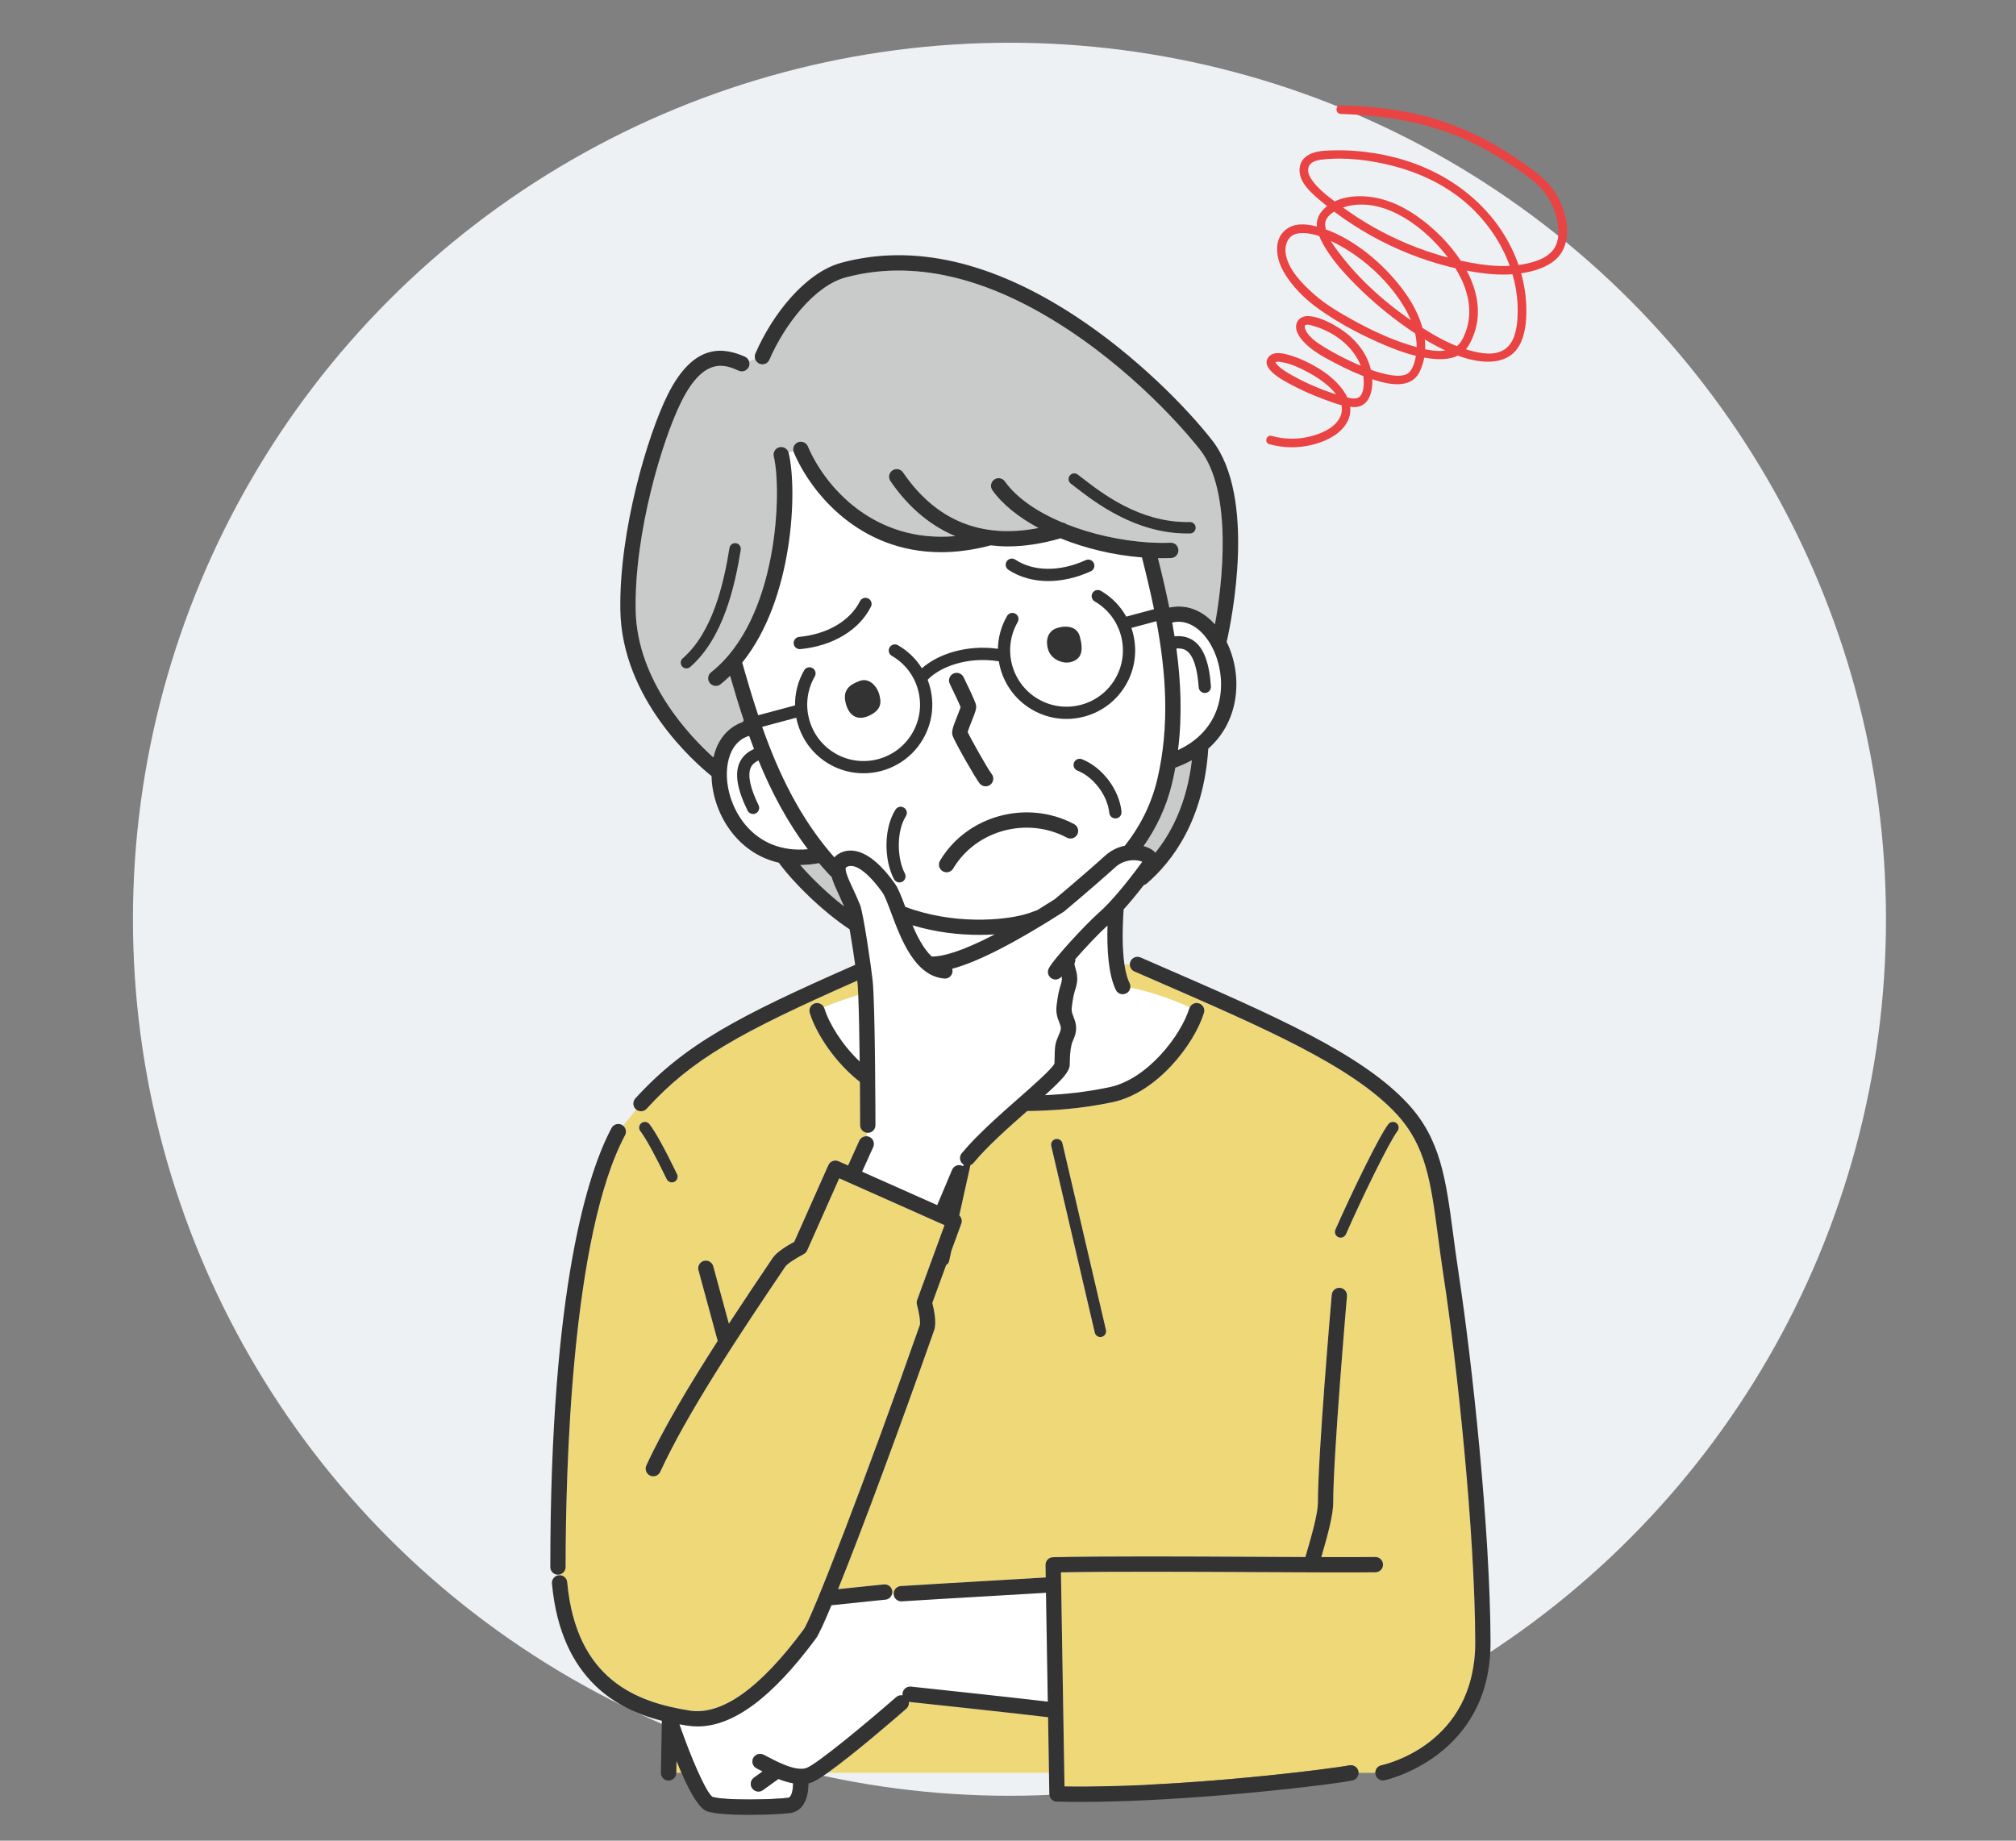 <?xml version="1.0" encoding="UTF-8"?>
<svg id="_レイヤー_2" data-name="レイヤー 2" xmlns="http://www.w3.org/2000/svg" width="230" height="210" viewBox="0 0 230 210">
  <rect x="0" y="0" width="230" height="210" fill="#808080" stroke="none"/>
  <defs>
    <style>
      .cls-1 {
        fill: #fff;
      }

      .cls-2 {
        fill: #c9caca;
      }

      .cls-3 {
        fill: #edf1f4;
      }

      .cls-4 {
        fill: #333;
      }

      .cls-5 {
        fill: #ea4343;
      }

      .cls-6 {
        fill: none;
      }

      .cls-7 {
        fill: #efd878;
      }
    </style>
  </defs>
  <g id="_コンテンツ" data-name="コンテンツ">
    <g>
      <rect class="cls-6" width="230" height="210"/>
      <circle class="cls-3" cx="115.167" cy="104.875" r="100"/>
      <g>
        <path class="cls-5" d="m152.954,12.999c5.168.166,10.246.986,14.94,3.248,1.28.617,2.519,1.317,3.718,2.079,1.292.822,2.656,1.685,3.782,2.727.988.914,1.709,2.103,2.09,3.392.369,1.252.565,2.906-.263,4.026-.839,1.135-2.536,1.546-3.856,1.746-1.516.23-3.082.14-4.593-.085-2.802-.417-5.562-1.224-8.176-2.31-2.671-1.11-5.211-2.555-7.54-4.269-1.091-.803-2.323-1.666-3.174-2.735-.359-.45-.774-1.103-.605-1.704.185-.658.942-.838,1.533-.907,2.705-.313,5.634.068,8.251.756,2.764.726,5.422,1.955,7.664,3.741,4.09,3.257,6.792,8.454,6.388,13.747-.095,1.251-.38,2.749-1.536,3.46-1.141.702-2.685.398-3.896.07-1.873-.508-3.618-1.453-5.251-2.482-3.518-2.216-6.874-5.051-9.426-8.35-.733-.948-1.713-2.221-1.819-3.429-.115-1.305,1.762-2.056,2.814-2.257,4.297-.821,8.581,2.577,11.058,5.732,1.29,1.644,2.372,3.638,2.543,5.755.084,1.032-.051,2.065-.429,3.03-.28.714-.63,1.435-1.364,1.757-1.532.672-3.568.069-5.067-.397-2.17-.674-4.246-1.648-6.234-2.74-1.607-.883-3.235-1.825-4.61-3.049-1.338-1.191-2.989-2.84-3.225-4.71-.086-.681.109-1.458.665-1.902.244-.195.655-.316,1.017-.341,1.178-.081,2.388.375,3.434.868,3.015,1.421,5.769,3.747,7.698,6.461.919,1.294,1.684,2.732,2.004,4.298.14.687.182,1.406.09,2.104-.087.658-.292,1.539-.728,2.061-.53.633-1.635.501-2.346.375-1.226-.218-2.417-.663-3.555-1.16-1.254-.549-2.49-1.171-3.663-1.878-.833-.502-1.915-1.16-2.339-2.088-.092-.201-.106-.327-.08-.472.006-.033.046-.097.232-.124.2-.029.597.098.869.179.608.182,1.193.425,1.751.727,2.062,1.117,3.839,3.119,3.864,5.573.005.517-.02,1.166-.34,1.597-.417.561-1.203.304-1.77.165-1.012-.248-1.999-.596-2.965-.984-1.004-.403-1.989-.863-2.933-1.392-.656-.367-1.423-.775-1.915-1.361-.04-.048-.15-.199-.141-.187-.051-.072.017-.098-.02-.048-.106.145.062-.016.003.009.213-.089.514-.044.743-.005,1.017.173,2.008.638,2.913,1.115,1.719.905,5.096,3.187,3.536,5.492-.714,1.055-2.107,1.594-3.292,1.886-1.428.351-2.913.312-4.328-.078-.61-.168-.871.779-.261.947,1.554.428,3.19.468,4.76.099,1.391-.327,2.905-.971,3.803-2.131,1.966-2.54-.746-5.27-2.844-6.564-1.032-.637-2.161-1.183-3.323-1.537-.728-.222-1.91-.529-2.478.181-1.098,1.373,2.045,2.882,2.871,3.314,1.092.572,2.228,1.066,3.384,1.493,1.081.4,2.335.9,3.503.911,1.511.015,2.035-1.408,2.074-2.695.039-1.291-.353-2.576-1.049-3.66-.713-1.112-1.709-2.026-2.829-2.717-.966-.596-2.274-1.266-3.434-1.311-.571-.022-1.159.265-1.33.844-.219.741.265,1.48.735,2.007.961,1.077,2.302,1.791,3.561,2.456,1.347.711,2.74,1.36,4.184,1.85,1.813.616,4.586,1.319,5.593-.869,1.605-3.486-.251-7.269-2.483-9.995-2.28-2.785-5.481-5.368-8.971-6.424-1.126-.341-2.547-.569-3.605.096-1.701,1.069-1.395,3.323-.566,4.838.962,1.759,2.524,3.288,4.154,4.437,2.05,1.446,4.29,2.665,6.579,3.686,2.12.947,4.406,1.835,6.748,1.974.855.051,1.752-.026,2.528-.413.858-.428,1.308-1.258,1.661-2.113,1.954-4.725-1.438-9.706-4.932-12.661-1.805-1.527-3.874-2.788-6.226-3.227-2.041-.381-4.623-.169-6.062,1.531-.987,1.167-.568,2.494.1,3.713.971,1.774,2.382,3.331,3.801,4.754,1.749,1.755,3.661,3.356,5.687,4.782,1.891,1.33,3.919,2.543,6.108,3.316,2.484.877,5.805,1.227,7.041-1.673.554-1.3.626-2.818.566-4.213-.064-1.477-.344-2.948-.814-4.348-1.979-5.904-6.925-10.168-12.769-12.041-3.008-.964-6.273-1.375-9.427-1.171-1.256.081-2.699.539-2.842,2.001-.144,1.472,1.166,2.667,2.175,3.528,4.884,4.165,10.876,7.053,17.196,8.206,1.672.305,3.387.492,5.085.34,1.539-.137,3.233-.501,4.493-1.448,2.483-1.865,1.61-5.735.134-7.966-.898-1.357-2.185-2.282-3.497-3.209-1.393-.984-2.842-1.893-4.35-2.69-2.616-1.382-5.407-2.416-8.301-3.037-2.712-.582-5.484-.821-8.253-.91-.632-.02-.632.962,0,.982h0Z"/>
        <g>
          <path class="cls-6" d="m90.49,203.45c-.002-0-.004-.001-.006-.001-.007.341-.043.738-.14,1.113.097-.316.141-.726.146-1.112Z"/>
          <path class="cls-2" d="m85.428,41.843c-.195.441-.711.64-1.152.445-1.465-.648-3.917-1.734-6.532,3.505-2.195,4.396-5.373,14.992-5.227,23.778.136,8.138,6.237,14.476,8.869,16.837.083-.356.186-.703.319-1.034.597-1.497,1.658-2.529,3.031-3.008.028-.07.065-.136.114-.194-.563-1.689-1.074-3.385-1.558-5.071-.349.336-.709.661-1.09.961-.16.126-.351.188-.54.188-.258,0-.514-.114-.687-.333-.299-.379-.233-.928.145-1.226,7.698-6.069,8.083-20.779,7.154-24.622-.113-.469.175-.941.643-1.055.462-.112.925.168,1.047.623l.563-.151c-.111-.414.093-.857.499-1.029.444-.188.956.019,1.145.464,1.898,4.478,7.427,11.053,16.815,10.24-3.358-1.404-5.755-3.87-7.402-6.283-.272-.399-.17-.942.229-1.214.398-.272.942-.169,1.214.229,3.745,5.488,8.936,7.612,15.45,6.339-2.254-1.213-4.099-2.681-5.256-4.304-.28-.393-.189-.938.204-1.218.393-.28.938-.189,1.218.204,1.383,1.939,3.771,3.52,6.555,4.688.172.017.334.084.467.192,2.923,1.16,6.234,1.873,9.264,2.076.065-.004.128.001.191.012.832.05,1.643.062,2.416.033.497-.029.888.357.907.838.019.482-.356.888-.838.907-.35.014-.702.02-1.054.02-.147,0-.294-.003-.441-.006.464,1.848.907,3.722,1.292,5.62.008.006.016.011.023.017,1.478-.328,2.968.027,4.278,1.059.322.254.623.542.905.855.837-4.461,2.078-15.085-1.696-19.922-.629-.806-6.396-8.039-15.253-13.829-9.051-5.917-17.524-7.876-25.184-5.824-3.618.97-7.042,5.542-8.691,9.381-.19.443-.704.647-1.147.458-.236-.102-.402-.296-.479-.522l-.705.241c.068.201.067.426-.026.635Zm-.913,20.879c-.673,4.174-2.004,10.102-5.773,13.377-.124.107-.277.16-.429.16-.183,0-.365-.076-.495-.226-.237-.273-.208-.687.065-.924,3.448-2.995,4.699-8.623,5.339-12.596.058-.357.393-.603.751-.542.357.058.6.394.542.75Zm37.524-8.456c.218-.289.628-.346.918-.127.16.122.337.258.53.407,2.278,1.762,6.484,5.015,11.962,5.015.098,0,.195-.001.293-.003.382.001.661.279.669.641.008.362-.279.661-.641.669-.105.002-.21.003-.314.003-5.933,0-10.538-3.561-12.77-5.288-.188-.145-.362-.279-.519-.398-.288-.218-.345-.629-.127-.918Z"/>
          <path class="cls-2" d="m94.879,100.057c-.093-.096-.19-.183-.282-.281-.401-.427-.788-.861-1.162-1.301-.011.002-.021.007-.032.009-.72.13-1.423.195-2.107.2,1.33,1.539,3.155,3.289,4.996,4.72-.192-.451-.389-.889-.584-1.308-.32-.688-.643-1.384-.829-2.039Z"/>
          <path class="cls-2" d="m131.644,97.106c.062.055.115.115.167.175,1.867-2.316,3.603-5.71,4.169-10.552-.575.321-1.192.604-1.853.842-.011.004-.021.005-.032.009-.104.568-.221,1.137-.355,1.707-.656,2.795-1.831,5.196-3.272,7.241.481.126.892.325,1.176.578Z"/>
          <path class="cls-7" d="m64.708,180.49c1.026,11.201,8.008,13.715,13.976,14.654,3.654.574,8.03-2.54,13.003-9.259.908-1.227,7.019-16.985,13.245-34.714.095-.279-.058-1.391-.321-2.333-.052-.185-.041-.381.029-.558l3.115-8.516-10.923-4.858-0-0c-0,0-0-0-0-0l-1.088-.484-3.661,8.231-.001-0c-.081.18-.221.331-.4.424-.976.505-1.89,1.122-2.081,1.405-5.315,7.859-11.239,16.799-14.276,23.426-.201.438-.719.632-1.158.43-.438-.201-.631-.719-.43-1.158,1.898-4.142,4.882-9.137,8.141-14.208l-2.193-8.06c-.127-.466.148-.945.613-1.072.466-.126.945.148,1.072.613l1.783,6.551c1.658-2.539,3.359-5.072,5.002-7.502.482-.713,1.782-1.474,2.457-1.837l3.892-8.752c.094-.212.269-.377.485-.461.216-.083.456-.077.668.018l1.097.488,1.275-2.824c.156-.346.51-.537.868-.508l.033-.398c-.448-.037-.801-.407-.802-.865-0-.054-.004-2.202-.027-4.942-2.842-2.221-4.976-5.476-5.719-7.865-.143-.461.114-.95.575-1.093.419-.13.86.074,1.044.459,1.065-.462,2.562-.972,3.914-1.4-.028-.621-.059-1.121-.094-1.455-.007-.062-.014-.128-.021-.197-13.59,5.996-18.927,9.016-24.025,14.616-.172.189-.409.285-.646.285-.193,0-.386-.067-.546-.196l-1.492,1.85c.32.258.424.714.223,1.091-6.119,11.462-6.78,38.271-6.78,49.265,0,.452-.345.82-.786.864l.006.055c.003-0.0.005-.001.008-.002.48-.043.905.31.949.79Zm8.463-52.358c.285-.223.697-.173.92.112.661.843,1.81,2.927,3.152,5.715.157.326.02.717-.306.874-.091.044-.188.065-.284.065-.244,0-.478-.136-.591-.371-1.284-2.667-2.406-4.714-3.003-5.475-.223-.284-.173-.696.112-.919Z"/>
          <path class="cls-7" d="m103.745,194.16c-.02-.002-.038-.009-.058-.012.04.283-.057.58-.289.782-1.167,1.018-6.059,5.257-8.991,7.327h25.266l-.105-6.356c-3.63-.445-15.689-1.728-15.823-1.742Z"/>
          <path class="cls-7" d="m77.146,202.257h.604c-.188-.432-.381-.896-.579-1.39-.015.81-.024,1.3-.026,1.39Z"/>
          <path class="cls-7" d="m157.604,201.402c.436-.093,10.722-2.4,10.702-14.008-.023-12.714-2.123-32.077-3.607-41.765-.254-1.658-.453-3.158-.645-4.609-.82-6.194-1.362-10.287-4.719-13.915-5.031-5.438-14.902-9.735-27.399-15.176l-2.512-1.095c-.328-.143-.523-.464-.523-.8h-.613c.125.844.315,1.578.589,2.135.083.169.105.352.077.524,2.363.441,4.994,1.425,6.784,2.236.183-.388.626-.594,1.046-.463.461.143.718.633.575,1.093-1.115,3.585-5.359,9.118-10.427,10.185-3.598.757-6.716.959-9.745,1.011-2.166,1.91-4.57,4.044-6.12,5.921-.097.117-.219.199-.351.252l-1.273,5.729c.255.233.358.602.233.942l-1.128,3.085-.268,1.205c-.042.191-.169.336-.328.424l-1.584,4.332c.19.742.51,2.26.213,3.106-3.724,10.603-8.171,22.622-10.965,29.548,2.865-.303,5.001-.515,5.232-.538.479-.049.907.303.955.783.011.111-.001.218-.029.319l.182-.011c-.017-.467.337-.868.807-.902.857-.062,6.694-.403,11.384-.678,2.145-.125,4.056-.237,5.159-.303l-.024-1.424c-.008-.48.373-.876.853-.887,5.779-.134,15.139-.087,23.399-.045,1.902.01,3.712.019,5.394.025.79-2.674,1.428-5.022,1.428-6.188,0-5.469,1.514-22.985,1.579-23.728.041-.481.464-.844.945-.794.481.041.836.465.794.945-.016.181-1.572,18.183-1.572,23.577,0,1.323-.559,3.476-1.355,6.194,2.47.007,4.581.005,6.158-.012h.01c.478,0,.868.385.873.864.006.482-.381.878-.864.883-2.971.034-7.803.01-13.399-.019-7.845-.039-16.685-.084-22.483.026l.405,24.417c13.45.219,31.066-2.084,32.483-2.399.47-.104.937.192,1.042.663.014.064.02.127.02.189h1.918c-0-.405.283-.769.696-.855Zm-31.918-48.879c-.05.012-.1.017-.149.017-.298,0-.567-.204-.637-.506l-4.965-21.294c-.082-.352.137-.704.489-.787.355-.082.705.137.787.489l4.964,21.294c.082.352-.137.704-.489.787Zm27.868-11.711c-.108.245-.348.391-.6.391-.088,0-.177-.018-.263-.055-.331-.145-.481-.532-.336-.863,1.764-4.016,4.996-10.703,6.045-12.042.223-.284.636-.334.92-.111.284.223.334.635.111.92-.871,1.11-3.959,7.394-5.877,11.76Z"/>
          <path class="cls-1" d="m89.973,51.658c1.008,4.168.586,16.645-5.295,23.929.563,1.995,1.156,4.009,1.823,6.01l4.204-1.126c-.017-1.359.311-2.739,1.039-3.999.193-.335.62-.449.954-.256.334.193.449.62.256.954-1.774,3.073-.718,7.017,2.355,8.792,3.073,1.775,7.018.718,8.791-2.356.86-1.489,1.088-3.223.643-4.883-.445-1.661-1.51-3.048-2.999-3.908-.334-.193-.449-.62-.256-.954.193-.335.62-.449.954-.256,1.132.654,2.063,1.558,2.734,2.638,1.791-1.595,5.041-2.729,8.673-2.23.026-1.276.362-2.563,1.044-3.745.193-.334.62-.449.954-.256s.449.62.256.954c-1.774,3.073-.717,7.017,2.356,8.791,1.489.859,3.222,1.087,4.884.643,1.661-.445,3.049-1.51,3.908-2.999,1.774-3.073.718-7.017-2.356-8.791-.334-.193-.449-.62-.256-.954.193-.334.62-.449.954-.256,1.26.727,2.234,1.758,2.899,2.944l3.165-.848c-.408-1.995-.882-3.966-1.373-5.908-3.234-.253-6.46-1.028-9.289-2.177-2.197.636-4.198.92-6.013.92-.676,0-1.321-.048-1.947-.122-2.027.541-3.92.782-5.677.782-9.292,0-14.821-6.729-16.796-11.391-.016-.038-.025-.077-.036-.116l-.563.151c.002.007.005.013.007.02Zm32.178,23.877c-.896.233-2.269-.288-2.595-1.506-.327-1.219.162-1.976.773-2.272.613-.296,2.458-.659,2.868.875.411,1.533.255,2.565-1.046,2.903Zm-7.297-11.493c.212-.322.645-.412.968-.2,2.097,1.38,5.104,1.403,8.044.061.351-.16.765-.006.925.345.16.351.006.765-.345.925-1.63.745-3.291,1.116-4.854,1.116-1.678,0-3.243-.428-4.538-1.28-.322-.212-.412-.646-.2-.968Zm-14.548,15.166c.227.848.342,1.749-1.157,2.444-1.499.695-2.412-.197-2.7-1.586-.288-1.389.525-1.977,1.637-2.381,1.123-.409,1.993.676,2.22,1.524Zm-9.129-6.546c3.218-.308,5.811-1.831,6.936-4.075.173-.345.593-.485.938-.311.345.173.484.593.311.938-1.342,2.676-4.353,4.485-8.052,4.839-.023.002-.045.003-.067.003-.356,0-.66-.271-.695-.632-.037-.384.245-.725.629-.762Z"/>
          <path class="cls-1" d="m86.536,86.755c-.45.217-.736.485-.891.835-.372.841-.061,2.319.898,4.271.17.346.027.765-.319.935-.099.049-.204.072-.307.072-.258,0-.506-.144-.627-.391-1.18-2.402-1.481-4.185-.922-5.451.363-.823,1.019-1.286,1.656-1.574-.191-.497-.375-.996-.555-1.497-1.215.356-1.832,1.293-2.141,2.067-.254.637-.383,1.353-.403,2.103-0.0.014 0.0.028-.001.042-.042,1.981.695,4.198,2.057,5.866,1.743,2.134,4.27,3.127,7.188,2.855-2.386-3.155-4.183-6.589-5.633-10.132Z"/>
          <path class="cls-1" d="m136.223,73.13c1.118.817,1.748,2.513,1.928,5.182.026.385-.265.718-.65.744-.016.001-.032.001-.048.001-.364,0-.672-.283-.696-.652-.146-2.171-.615-3.605-1.358-4.148-.309-.226-.692-.315-1.19-.278.517,3.796.677,7.668.189,11.591,2.662-1.222,4.356-3.346,4.798-6.066.32-1.967-.059-4.074-.931-5.722-.009-.016-.017-.032-.025-.049-.43-.799-.975-1.488-1.617-1.994-.654-.516-1.658-1.019-2.888-.72.095.523.184,1.048.268,1.574.696-.07,1.496.003,2.222.534Z"/>
          <path class="cls-1" d="m131.932,70.872l-2.856.765c.712,2.071.566,4.424-.612,6.465-1.046,1.812-2.736,3.108-4.756,3.65-.675.181-1.36.27-2.04.27-1.357,0-2.697-.356-3.904-1.053-2.113-1.22-3.442-3.284-3.81-5.522-3.512-.571-6.691.598-8.125,2.11.101.262.192.53.265.805.542,2.021.264,4.132-.783,5.944-1.449,2.51-4.088,3.915-6.797,3.915-1.328,0-2.673-.337-3.903-1.048-2.041-1.178-3.344-3.144-3.763-5.293l-3.895,1.044c1.87,5.314,4.344,10.48,8.23,14.887.129-.14.286-.27.481-.387,1.05-.634,3.281-1.035,6.436,3.393.397.558.744,1.48,1.18,2.646,5.556,2.072,11.171,1.519,13.519.89.431-.116.957-.288,1.551-.522.634-.388,1.294-.799,1.988-1.242,2.333-1.944,5.115-4.384,5.723-4.945.684-.632,1.483-.995,2.27-1.156,1.643-2.074,3.001-4.589,3.707-7.598,1.431-6.094.992-12.15-.107-18.016Zm-28.584,22.244c-1.03,1.603-1.083,4.659-.114,6.541.177.343.042.764-.301.941-.102.052-.212.078-.319.078-.253,0-.498-.138-.622-.379-1.207-2.343-1.126-5.904.181-7.937.209-.324.641-.417.966-.21.325.209.419.641.21.965Zm5.412-16.263c.433-.212.956-.033,1.168.4,1.348,2.75,1.405,3.081,1.426,3.205.065.378-.077.764-.499,1.826-.147.369-.378.952-.457,1.236.405.863,2.319,4.26,2.729,4.771.302.376.242.926-.134,1.228-.161.13-.354.192-.546.192-.256,0-.509-.112-.682-.327-.48-.598-2.935-4.888-3.1-5.505-.12-.446.051-.941.567-2.24.12-.303.292-.734.364-.963-.177-.442-.743-1.646-1.237-2.654-.212-.433-.033-.956.4-1.168Zm14.144,18.351c-.227.425-.755.587-1.182.36-4.559-2.43-10.379-.848-12.976,3.522-.163.275-.454.427-.752.427-.152,0-.305-.039-.445-.122-.415-.246-.551-.783-.305-1.197,3.066-5.161,9.928-7.033,15.299-4.172.426.227.587.756.36,1.182Zm4.417-1.836c-.023.002-.046.003-.07.003-.355,0-.659-.27-.695-.63-.195-1.986-1.791-4.104-3.633-4.824-.36-.14-.537-.545-.397-.905.141-.359.546-.538.905-.397,2.327.909,4.269,3.483,4.515,5.988.038.384-.243.726-.627.764Z"/>
          <path class="cls-1" d="m104.104,105.564c.582,1.368,1.301,2.741,2.201,3.566,1.184.017,3.323-.519,7.19-2.529-.554.036-1.139.057-1.754.057-2.279 0-4.934-.284-7.636-1.093Z"/>
          <path class="cls-1" d="m94.047,115.04c.552,1.775,2.04,4.168,4.029,6.062-.031-2.776-.082-5.718-.165-7.579-1.352.428-2.848.938-3.914,1.4.018.038.037.075.049.116Z"/>
          <path class="cls-1" d="m128.477,113.337c-.124.061-.255.09-.384.09-.323,0-.633-.179-.785-.488-.853-1.735-1.033-4.605-.955-7.355-1.058.961-2.554,2.557-3.666,3.828.009.14-.011.284-.073.42-.056.122-.045.214.072.614.153.523.362,1.24.047,2.246-.187.597-.31.992-.465,2.286-.045.379.058.644.201,1.01.218.56.518,1.328.073,2.416l-.17.409q-.288.689-.319,2.165l-.009.466c-.017.776-.747,1.622-2.823,3.502,2.301-.107,4.697-.352,7.35-.91,4.355-.917,8.156-5.901,9.118-8.995.012-.039.03-.075.047-.112-1.79-.81-4.421-1.795-6.784-2.236-.044.269-.212.515-.475.644Z"/>
          <path class="cls-1" d="m101.018,182.499c-.064.006-2.712.269-6.157.638-.843,2.022-1.467,3.378-1.771,3.788-4.987,6.738-9.42,10.037-13.508,10.037-.393,0-.783-.031-1.17-.092-.268-.042-.569-.09-.894-.146,1.179,3.487,2.978,7.702,3.754,8.275,1.452.443,6.96.318,8.637.108.202-.025.343-.242.435-.545.097-.375.133-.772.14-1.113-.57-.103-1.137-.281-1.675-.498l-1.77,1.275c-.155.112-.333.165-.51.165-.271,0-.538-.126-.709-.363-.282-.391-.193-.937.198-1.219l.989-.713c-.052-.028-.11-.057-.16-.083-.198-.104-.371-.195-.512-.264-.434-.211-.615-.733-.405-1.167.21-.434.732-.614,1.167-.405.155.075.345.175.563.289,1.023.538,3.152,1.655,4.34,1.238,1.197-.423,6.923-5.188,10.251-8.092.207-.181.475-.243.726-.198-.01-.07-.015-.142-.007-.217.051-.48.48-.824.961-.777.534.057,11.72,1.247,15.609,1.716l-.206-12.421c-1.115.066-2.988.176-5.086.299-4.685.274-10.515.616-11.36.677-.021.001-.043.002-.064.002-.454,0-.837-.351-.87-.811-.001-.011.001-.021.001-.032l-.182.011c-.094.337-.384.599-.754.636Z"/>
          <path class="cls-1" d="m99.182,129.7c.44.199.635.716.437,1.156l-1.271,2.815,8.571,3.812,1.698-4.029c.187-.444.699-.654,1.144-.466.035.015.065.035.097.053l.096-.166c-.041-.024-.081-.05-.118-.081-.372-.307-.425-.858-.117-1.229,1.691-2.048,4.265-4.316,6.536-6.317,1.68-1.481,3.763-3.316,4.044-3.918l.008-.388c.034-1.672.037-1.808.454-2.804l.163-.394c.181-.443.098-.656-.084-1.122-.18-.463-.405-1.038-.308-1.852.166-1.387.304-1.869.533-2.601.096-.306.093-.545.053-.778-.17.221-.428.354-.699.354-.124,0-.249-.026-.368-.083-.431-.205-.622-.707-.423-1.142.461-1.006,4.179-5.023,5.736-6.399,1.31-1.157,2.976-3.112,4.952-5.812-.165-.075-.434-.154-.798-.174-.404-.023-1.429.011-2.272.79-.622.574-3.469,3.072-5.833,5.04-.028.023-.058.045-.089.065-5.558,3.548-9.749,5.691-12.693,6.487.03.102.044.211.034.323-.042.481-.467.843-.946.794-3.357-.294-4.921-4.477-6.064-7.531-.365-.976-.71-1.898-.978-2.274-1.682-2.361-3.219-3.45-4.11-2.911-.32.194.235,1.388.725,2.441.261.562.557,1.198.826,1.878.38.961,1.272,7.074,1.437,8.649.291,2.771.316,15.918.317,16.477.001.482-.39.874-.872.875h-.001c-.024,0-.047-.005-.071-.007l-.033.398c.097.008.194.029.288.071Z"/>
          <path class="cls-4" d="m166.425,145.364c-.251-1.64-.449-3.132-.64-4.574-.833-6.291-1.435-10.836-5.169-14.872-5.28-5.707-15.299-10.069-27.984-15.591l-2.511-1.094c-.441-.192-.957.009-1.15.451-.05.114-.072.232-.072.349 0.0.336.195.657.523.8l2.512,1.095c12.497,5.44,22.368,9.738,27.399,15.176,3.357,3.629,3.899,7.721,4.719,13.915.192,1.451.391,2.952.645,4.609,1.484,9.689,3.585,29.052,3.607,41.765.02,11.608-10.266,13.915-10.702,14.008-.413.086-.696.449-.696.855,0,.059.006.118.018.178.086.412.449.696.854.696.059,0,.119-.006.178-.018.122-.025,12.117-2.667,12.094-15.721-.023-12.804-2.135-32.284-3.628-42.026Z"/>
          <path class="cls-4" d="m64.53,178.783c0-10.994.661-37.802,6.78-49.265.201-.376.098-.833-.223-1.091-.042-.034-.087-.065-.136-.092-.426-.227-.955-.066-1.182.359-2.609,4.887-6.986,17.893-6.986,50.088,0,.482.391.873.873.873.03,0,.058-.006.088-.009.441-.045.786-.412.786-.864Z"/>
          <path class="cls-4" d="m159.32,128.132c-.284-.223-.696-.173-.92.111-1.049,1.338-4.281,8.026-6.045,12.042-.145.331.005.718.336.863.086.038.175.055.263.055.252,0,.492-.146.6-.391,1.918-4.366,5.006-10.65,5.877-11.76.223-.285.173-.696-.111-.92Z"/>
          <path class="cls-4" d="m76.061,134.527c.113.235.347.371.591.371.095,0,.192-.021.284-.065.326-.157.463-.548.306-.874-1.342-2.788-2.491-4.872-3.152-5.715-.223-.285-.635-.334-.92-.112-.285.223-.335.635-.112.919.597.761,1.719,2.808,3.003,5.475Z"/>
          <path class="cls-4" d="m109.596,80.676c-.073.229-.244.66-.364.963-.516,1.3-.687,1.794-.567,2.24.166.617,2.62,4.907,3.1,5.505.173.215.426.327.682.327.192,0,.385-.063.546-.192.376-.302.436-.852.134-1.228-.41-.511-2.324-3.908-2.729-4.771.078-.284.31-.867.457-1.236.422-1.061.565-1.448.499-1.826-.022-.125-.079-.455-1.426-3.205-.212-.433-.736-.612-1.168-.4-.433.212-.612.735-.4,1.168.494,1.008,1.06,2.212,1.237,2.654Z"/>
          <path class="cls-4" d="m98.087,77.685c-1.112.405-1.925.992-1.637,2.381.288,1.389,1.201,2.281,2.7,1.586,1.499-.695,1.384-1.596,1.157-2.444-.227-.848-1.097-1.932-2.22-1.524Z"/>
          <path class="cls-4" d="m120.329,71.757c-.611.295-1.1,1.053-.773,2.272.327,1.219,1.699,1.739,2.595,1.506,1.302-.338,1.457-1.37,1.046-2.903-.411-1.533-2.256-1.171-2.868-.875Z"/>
          <path class="cls-4" d="m122.543,94.023c-5.371-2.861-12.233-.988-15.299,4.172-.246.415-.11.951.305,1.197.14.083.293.122.445.122.298,0,.589-.153.752-.427,2.597-4.37,8.417-5.952,12.976-3.522.427.226.954.065,1.182-.36.226-.426.065-.955-.36-1.182Z"/>
          <path class="cls-4" d="m115.054,65.011c1.295.852,2.86,1.28,4.538,1.28,1.563,0,3.224-.371,4.854-1.116.351-.16.506-.574.345-.925-.16-.351-.575-.506-.925-.345-2.94,1.342-5.947,1.319-8.044-.061-.323-.212-.756-.122-.968.2-.212.322-.123.756.2.968Z"/>
          <path class="cls-4" d="m91.243,74.057c.022,0,.045-.001.067-.003,3.699-.354,6.709-2.163,8.052-4.839.173-.345.034-.765-.311-.938-.344-.174-.765-.034-.938.311-1.125,2.243-3.718,3.767-6.936,4.075-.384.037-.666.378-.629.762.035.362.339.632.695.632Z"/>
          <path class="cls-4" d="m103.138,92.151c-.325-.208-.757-.114-.966.21-1.306,2.033-1.387,5.593-.181,7.937.124.241.368.379.622.379.108,0,.217-.025.319-.078.343-.177.478-.598.301-.941-.969-1.882-.916-4.939.114-6.541.209-.325.114-.757-.21-.965Z"/>
          <path class="cls-4" d="m123.432,86.616c-.359-.141-.764.037-.905.397-.14.36.037.765.397.905,1.842.719,3.437,2.838,3.633,4.824.036.36.339.63.695.63.023,0,.046-.001.07-.003.384-.038.664-.38.627-.764-.247-2.505-2.188-5.079-4.515-5.988Z"/>
          <path class="cls-4" d="m83.973,61.971c-.358-.061-.693.185-.751.542-.64,3.973-1.891,9.601-5.339,12.596-.273.238-.302.651-.065.924.129.149.311.226.495.226.152,0,.305-.053.429-.16,3.769-3.275,5.1-9.202,5.773-13.377.058-.357-.185-.693-.542-.75Z"/>
          <path class="cls-4" d="m122.167,55.183c.157.119.33.253.519.398,2.233,1.727,6.837,5.288,12.77,5.288.104,0,.209-.001.314-.003.362-.008.649-.307.641-.669-.008-.362-.287-.64-.669-.641-.098.002-.195.003-.293.003-5.478,0-9.684-3.253-11.962-5.015-.192-.149-.369-.285-.53-.407-.29-.219-.699-.162-.918.127s-.161.699.127.918Z"/>
          <path class="cls-4" d="m121.211,130.443c-.082-.352-.432-.571-.787-.489-.352.082-.571.435-.489.787l4.965,21.294c.07.302.34.506.637.506.049,0,.099-.006.149-.017.352-.082.571-.435.489-.787l-4.964-21.294Z"/>
          <path class="cls-4" d="m153.929,201.405c-1.417.315-19.034,2.618-32.483,2.399l-.405-24.417c5.798-.11,14.638-.066,22.483-.026,5.596.029,10.428.053,13.399.019.482-.006.869-.401.864-.883-.006-.479-.395-.864-.873-.864h-.01c-1.577.018-3.687.019-6.158.012.796-2.718,1.355-4.871,1.355-6.194,0-5.394,1.556-23.396,1.572-23.577.042-.481-.314-.904-.794-.945-.481-.049-.904.314-.945.794-.065.743-1.579,18.258-1.579,23.728,0,1.166-.638,3.514-1.428,6.188-1.682-.007-3.492-.016-5.394-.025-8.26-.042-17.621-.089-23.399.045-.48.011-.861.407-.853.887l.024,1.424c-1.103.066-3.014.177-5.159.303-4.69.275-10.526.616-11.384.678-.47.034-.824.435-.807.902 0.0.011-.002.021-.001.032.033.46.416.811.87.811.021,0,.042-.001.064-.002.845-.061,6.675-.403,11.36-.677,2.097-.123,3.971-.232,5.086-.299l.206,12.421c-3.889-.469-15.075-1.659-15.609-1.716-.48-.047-.91.296-.961.777-.008.074-.003.146.007.217-.251-.044-.519.018-.726.198-3.328,2.904-9.054,7.669-10.251,8.092-1.188.417-3.317-.7-4.34-1.238-.217-.114-.407-.214-.563-.289-.435-.209-.956-.029-1.167.405-.21.434-.029.956.405,1.167.141.069.314.159.512.264.05.026.108.056.16.083l-.989.713c-.391.282-.48.828-.198,1.219.171.237.438.363.709.363.177,0,.355-.053.51-.165l1.77-1.275c.538.217,1.105.395,1.675.498.002 0.0.004.001.006.001-.005.386-.049.796-.146,1.112-.093.303-.233.519-.435.545-1.677.209-7.185.335-8.637-.108-.775-.572-2.575-4.787-3.754-8.275.324.056.626.104.894.146.387.061.777.092,1.17.092,4.088-0,8.522-3.299,13.508-10.037.304-.41.928-1.766,1.771-3.788,3.445-.368,6.093-.631,6.157-.638.369-.036.66-.299.754-.636.028-.101.04-.209.029-.319-.048-.48-.476-.832-.955-.783-.231.023-2.367.235-5.232.538,2.795-6.925,7.241-18.944,10.965-29.548.297-.846-.023-2.364-.213-3.106l1.584-4.332c.159-.088.286-.233.328-.424l.268-1.205,1.128-3.085c.125-.341.021-.709-.233-.942l1.273-5.729c.132-.053.254-.134.351-.252,1.55-1.877,3.954-4.012,6.12-5.921,3.029-.052,6.148-.254,9.745-1.011,5.068-1.067,9.312-6.601,10.427-10.185.143-.461-.114-.95-.575-1.093-.42-.131-.863.075-1.046.463-.017.036-.035.072-.047.112-.962,3.094-4.763,8.077-9.118,8.995-2.653.559-5.049.803-7.35.91,2.076-1.88,2.806-2.726,2.823-3.502l.009-.466q.03-1.476.319-2.165l.17-.409c.444-1.088.145-1.856-.073-2.416-.143-.366-.246-.631-.201-1.01.154-1.294.278-1.689.465-2.286.315-1.006.106-1.723-.047-2.246-.117-.4-.128-.491-.072-.614.063-.137.083-.28.073-.42,1.112-1.271,2.608-2.867,3.666-3.828-.078,2.75.102,5.62.955,7.355.152.309.462.488.785.488.129,0,.261-.029.384-.09.264-.13.432-.375.475-.644.028-.173.006-.355-.077-.524-.274-.557-.464-1.291-.589-2.135-.269-1.813-.239-4.132-.094-6.283.709-.783,1.479-1.712,2.307-2.781.12-.033.235-.09.336-.176,2.925-2.517,6.489-7.226,7.016-15.383,1.642-1.456,2.701-3.37,3.067-5.624.367-2.255-.019-4.621-.971-6.553.565-2.479,3.422-16.49-1.659-23.004-2.915-3.737-8.769-9.703-15.674-14.216-9.484-6.201-18.431-8.235-26.592-6.049-4.203,1.126-7.973,6.024-9.844,10.378-.089.207-.089.428-.021.626.077.226.243.42.479.522.443.19.957-.015,1.147-.458,1.65-3.839,5.073-8.411,8.691-9.381,7.661-2.052,16.133-.093,25.184,5.824,8.857,5.79,14.624,13.023,15.253,13.829,3.774,4.837,2.533,15.461,1.696,19.922-.281-.314-.583-.602-.905-.855-1.31-1.033-2.801-1.388-4.278-1.059-.008-.006-.015-.011-.023-.017-.386-1.897-.828-3.772-1.292-5.62.147.002.294.006.441.006.352,0,.704-.007,1.054-.02.482-.019.857-.424.838-.907-.018-.481-.41-.867-.907-.838-.773.029-1.584.017-2.416-.033-.062-.01-.126-.015-.191-.012-3.03-.203-6.341-.916-9.264-2.076-.132-.108-.295-.175-.467-.192-2.784-1.168-5.172-2.749-6.555-4.688-.28-.393-.825-.484-1.218-.204-.393.28-.484.826-.204,1.218,1.157,1.623,3.002,3.091,5.256,4.304-6.514,1.273-11.704-.852-15.45-6.339-.272-.398-.815-.501-1.214-.229-.399.272-.501.815-.229,1.214,1.647,2.413,4.044,4.879,7.402,6.283-9.388.813-14.917-5.761-16.815-10.24-.188-.444-.701-.651-1.145-.464-.406.172-.61.615-.499,1.029.01.039.02.078.036.116,1.975,4.662,7.504,11.391,16.796,11.391,1.757,0,3.65-.241,5.677-.782.626.073,1.271.122,1.947.122,1.815,0,3.816-.284,6.013-.92,2.829,1.148,6.055,1.924,9.289,2.177.492,1.942.965,3.913,1.373,5.908l-3.165.848c-.665-1.185-1.639-2.216-2.899-2.944-.334-.193-.761-.078-.954.256-.193.334-.078.761.256.954,3.073,1.774,4.13,5.718,2.356,8.791-.859,1.489-2.247,2.554-3.908,2.999-1.662.444-3.395.216-4.884-.643-3.073-1.774-4.13-5.718-2.356-8.791.193-.334.078-.762-.256-.954s-.761-.078-.954.256c-.682,1.182-1.018,2.469-1.044,3.745-3.632-.5-6.882.634-8.673,2.23-.671-1.08-1.602-1.985-2.734-2.638-.334-.194-.761-.079-.954.256-.193.334-.078.762.256.954,1.489.86,2.554,2.247,2.999,3.908.445,1.661.217,3.395-.643,4.883-1.774,3.073-5.718,4.13-8.791,2.356-3.073-1.774-4.13-5.718-2.355-8.792.193-.334.078-.761-.256-.954-.334-.193-.762-.079-.954.256-.727,1.26-1.055,2.64-1.039,3.999l-4.204,1.126c-.667-2.002-1.26-4.015-1.823-6.01,5.881-7.285,6.303-19.762,5.295-23.929-.002-.007-.005-.013-.007-.02-.122-.456-.586-.735-1.047-.623-.469.113-.757.585-.643,1.055.93,3.843.544,18.554-7.154,24.622-.379.299-.444.848-.145,1.226.172.219.428.333.687.333.189,0,.38-.061.54-.188.381-.3.74-.625,1.09-.961.484,1.686.995,3.382,1.558,5.071-.049.058-.086.124-.114.194-1.374.478-2.434,1.511-3.031,3.008-.132.331-.236.678-.319,1.034-2.632-2.361-8.733-8.699-8.869-16.837-.146-8.786,3.032-19.383,5.227-23.778,2.615-5.24,5.067-4.153,6.532-3.505.441.195.957-.004,1.152-.445.093-.209.094-.434.026-.635-.076-.223-.239-.415-.471-.518-2.336-1.033-5.79-1.711-8.802,4.322-2.271,4.55-5.562,15.511-5.41,24.588.17,10.159,8.531,17.429,10.405,18.932.047,2.281.907,4.712,2.452,6.605,1.39,1.702,3.176,2.81,5.225,3.284,1.669,2.292,4.975,5.547,8.078,7.601.21,1.218.448,2.742.632,4.045-13.233,5.815-19.437,9.045-25.082,15.246-.325.357-.299.909.058,1.234.013.012.028.02.042.031.16.129.353.196.546.196.237,0,.474-.096.646-.285,5.098-5.601,10.435-8.62,24.025-14.616.008.068.015.134.021.197.035.333.066.834.094,1.455.082,1.86.133,4.802.165,7.579-1.989-1.894-3.477-4.288-4.029-6.062-.013-.041-.031-.079-.049-.116-.184-.385-.625-.589-1.044-.459-.461.143-.718.633-.575,1.093.743,2.39,2.878,5.644,5.719,7.865.022,2.74.026,4.888.027,4.942.001.457.354.828.802.865.024.002.047.007.071.007h.001c.482-.001.873-.392.872-.875-.001-.559-.026-13.706-.317-16.477-.165-1.575-1.057-7.688-1.437-8.649-.269-.679-.565-1.316-.826-1.878-.49-1.054-1.045-2.248-.725-2.441.892-.539,2.428.55,4.11,2.911.268.376.613,1.298.978,2.274,1.143,3.054,2.707,7.237,6.064,7.531.479.049.904-.313.946-.794.01-.112-.004-.221-.034-.323,2.945-.796,7.135-2.939,12.693-6.487.031-.02.061-.041.089-.065,2.363-1.967,5.211-4.466,5.833-5.04.843-.779,1.867-.813,2.272-.79.364.02.633.099.798.174-1.977,2.7-3.642,4.654-4.952,5.812-1.557,1.376-5.275,5.392-5.736,6.399-.199.434-.007.936.423,1.142.119.057.244.083.368.083.271,0,.53-.133.699-.354.04.233.043.472-.053.778-.229.732-.367,1.214-.533,2.601-.097.814.128,1.389.308,1.852.181.466.264.678.084,1.122l-.163.394c-.417.995-.42,1.132-.454,2.804l-.008.388c-.281.602-2.364,2.437-4.044,3.918-2.271,2.001-4.844,4.269-6.536,6.317-.307.372-.255.922.117,1.229.038.031.077.058.118.081l-.096.166c-.032-.018-.062-.038-.097-.053-.445-.188-.956.021-1.144.466l-1.698,4.029-8.571-3.812,1.271-2.815c.199-.44.003-.957-.437-1.156-.094-.042-.191-.063-.288-.071-.358-.029-.711.162-.868.508l-1.275,2.824-1.097-.488c-.212-.095-.452-.101-.668-.018-.216.083-.391.249-.485.461l-3.892,8.752c-.675.363-1.975,1.124-2.457,1.837-1.643,2.43-3.344,4.963-5.002,7.502l-1.783-6.551c-.127-.465-.606-.739-1.072-.613-.465.127-.74.606-.613,1.072l2.193,8.06c-3.259,5.071-6.242,10.066-8.141,14.208-.201.438-.008.957.43,1.158.439.201.957.008,1.158-.43,3.037-6.627,8.962-15.567,14.276-23.426.191-.283,1.106-.9,2.081-1.405.18-.093.32-.244.4-.424l.001 0,3.661-8.231,1.088.484s0.0 0.0 0.0 0l0.0 0,10.923,4.858-3.115,8.516c-.07.177-.081.373-.029.558.264.941.417,2.053.321,2.333-6.226,17.729-12.337,33.487-13.245,34.714-4.973,6.719-9.349,9.833-13.003,9.259-5.968-.939-12.949-3.453-13.976-14.654-.044-.48-.469-.833-.949-.79-.003 0-.005.001-.008.002-.476.048-.826.47-.782.948,1.031,11.248,7.88,14.498,12.539,15.658-.063,3.53-.107,5.867-.108,5.933-.009.482.375.881.857.89h.016c.475,0,.864-.38.873-.857 0-.002 0-.009 0-.016.002-.09.011-.58.026-1.39.197.495.39.958.579,1.39,1.153,2.647,2.135,4.122,2.925,4.385.91.304,2.849.405,4.77.405,1.933,0,3.849-.103,4.68-.207.643-.08,1.763-.508,2.046-2.474.047-.323.062-.639.064-.916.117-.027.232-.058.346-.098.394-.139,1.041-.54,1.827-1.095,2.932-2.07,7.825-6.309,8.991-7.327.232-.202.329-.499.289-.782.019.003.038.01.058.012.134.014,12.193,1.297,15.823,1.742l.105,6.356.04,2.417c.008.468.383.847.852.858.869.022,1.76.032,2.67.032,12.848,0,29.14-2.025,31.073-2.455.407-.09.683-.452.683-.853-0-.062-.006-.126-.02-.189-.104-.471-.572-.768-1.042-.663Zm-17.307-129.663c.641.506,1.187,1.195,1.617,1.994.008.017.016.033.025.049.872,1.647,1.251,3.754.931,5.722-.442,2.72-2.135,4.844-4.798,6.066.488-3.923.327-7.796-.189-11.591.498-.038.881.051,1.19.278.743.543,1.212,1.978,1.358,4.148.025.369.332.652.696.652.016,0,.032-0.0.048-.001.385-.026.676-.359.65-.744-.18-2.67-.81-4.365-1.928-5.182-.726-.531-1.526-.604-2.222-.534-.083-.526-.173-1.051-.268-1.574,1.231-.299,2.234.204,2.888.72Zm-2.883,17.546c.134-.57.251-1.139.355-1.707.011-.003.021-.005.032-.009.661-.238,1.278-.521,1.853-.842-.566,4.842-2.302,8.236-4.169,10.552-.052-.06-.105-.12-.167-.175-.284-.253-.695-.452-1.176-.578,1.441-2.045,2.615-4.446,3.272-7.241Zm-48.759,4.745c-1.362-1.668-2.099-3.885-2.057-5.866.001-.014.001-.028.001-.042.02-.75.149-1.466.403-2.103.309-.774.926-1.71,2.141-2.067.179.5.364.999.555,1.497-.637.288-1.293.751-1.656,1.574-.559,1.267-.258,3.05.922,5.451.121.247.369.391.627.391.103,0,.209-.023.307-.072.346-.17.489-.589.319-.935-.959-1.953-1.269-3.43-.898-4.271.155-.35.441-.619.891-.835,1.449,3.543,3.247,6.977,5.633,10.132-2.918.273-5.445-.72-7.188-2.855Zm6.316,4.652c.684-.005,1.387-.07,2.107-.2.011-.002.021-.007.032-.009.374.44.76.874,1.162,1.301.092.098.189.185.282.281.186.655.509,1.351.829,2.039.195.419.392.857.584,1.308-1.841-1.432-3.666-3.182-4.996-4.72Zm15.008,10.446c-.9-.825-1.618-2.198-2.201-3.566,2.703.81,5.358,1.094,7.636,1.093.615,0,1.2-.021,1.754-.057-3.866,2.01-6.006,2.547-7.19,2.529Zm22.026-12.643c-.787.162-1.586.525-2.27,1.156-.608.561-3.39,3.001-5.723,4.945-.695.443-1.355.854-1.988,1.242-.594.233-1.119.406-1.551.522-2.348.629-7.963,1.181-13.519-.89-.436-1.166-.783-2.088-1.18-2.646-3.155-4.428-5.386-4.026-6.436-3.393-.195.118-.351.248-.481.387-3.886-4.407-6.36-9.572-8.23-14.887l3.895-1.044c.419,2.149,1.722,4.115,3.763,5.293,1.23.71,2.575,1.048,3.903,1.048,2.709,0,5.348-1.405,6.797-3.915,1.046-1.812,1.324-3.923.783-5.944-.074-.275-.164-.543-.265-.805,1.434-1.511,4.613-2.681,8.125-2.11.368,2.239,1.696,4.302,3.81,5.522,1.207.697,2.547,1.053,3.904,1.053.68,0,1.365-.09,2.04-.27,2.021-.542,3.71-1.837,4.756-3.65,1.178-2.04,1.324-4.394.612-6.465l2.856-.765c1.098,5.866,1.538,11.922.107,18.016-.707,3.009-2.064,5.524-3.707,7.598Z"/>
        </g>
      </g>
    </g>
  </g>
</svg>